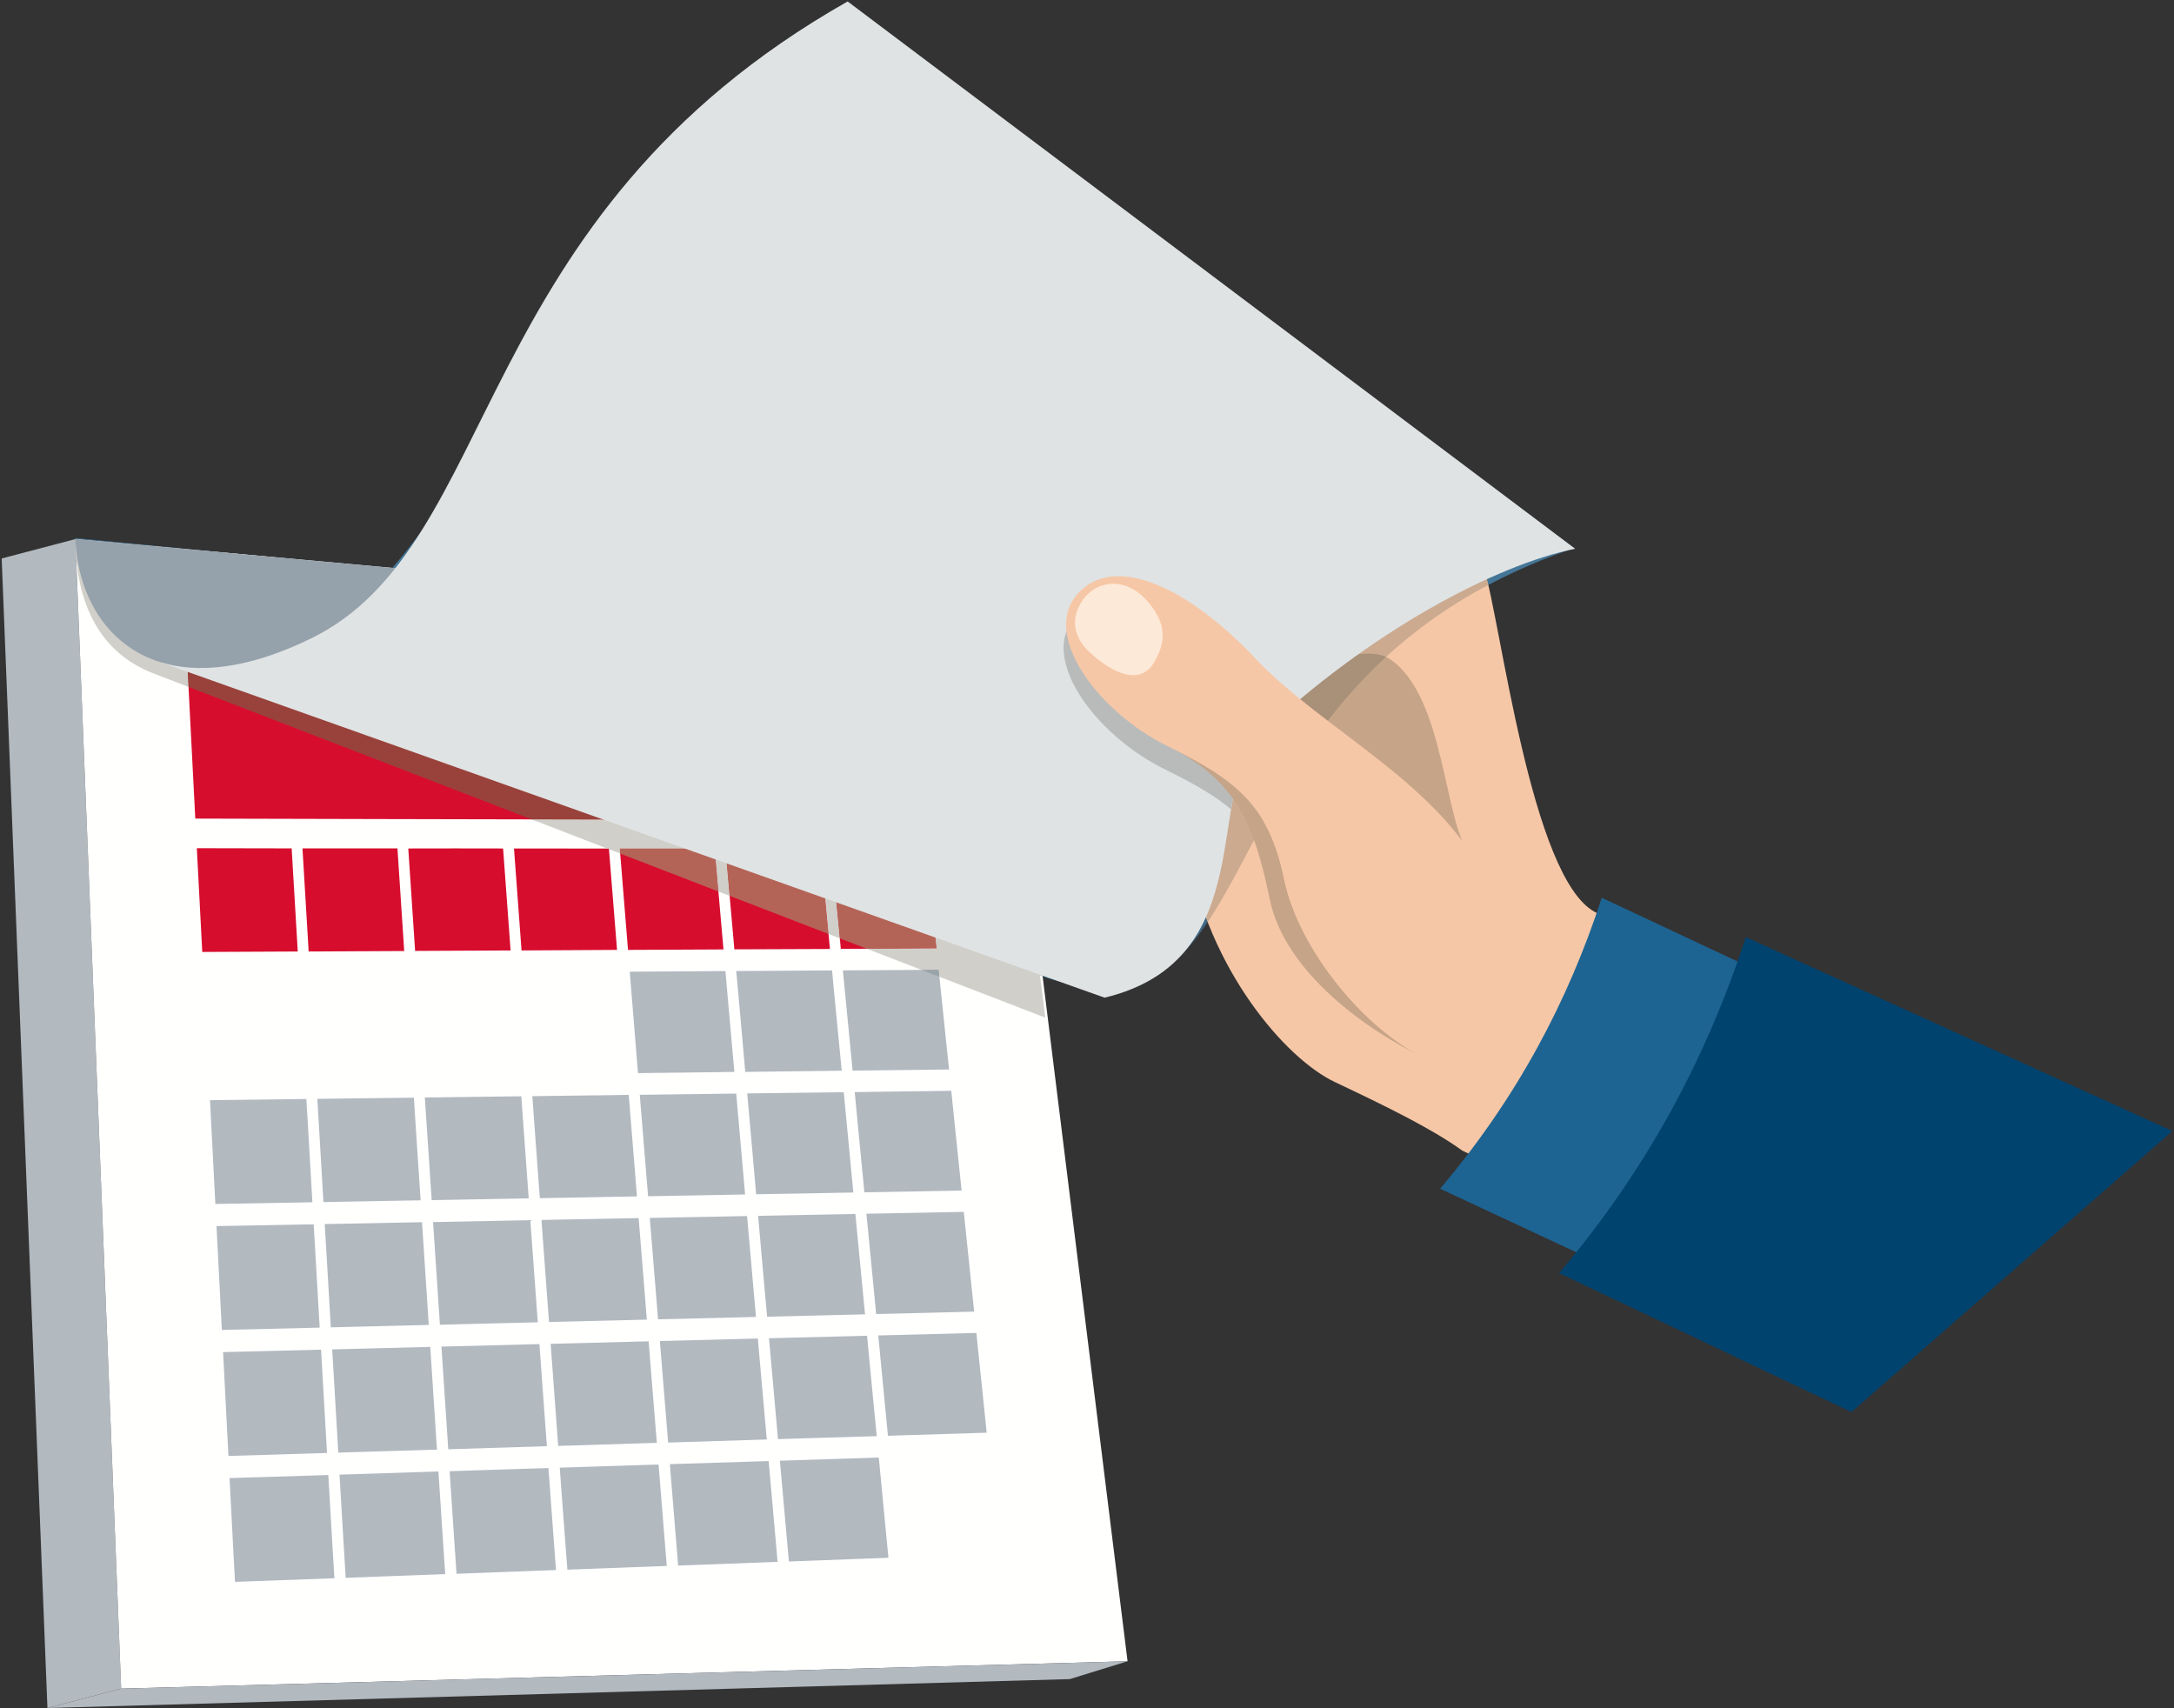 <svg width="140" height="110" viewBox="0 0 140 110" xmlns="http://www.w3.org/2000/svg"><rect x="0" y="0" width="140" height="110" fill="#333333" stroke="none"/><title>Calendar</title><g fill="none" fill-rule="evenodd"><path fill="#B2B9BF" d="M4.856 34.713L.108 35.962l2.947 74.023 4.748-1.248-2.947-74.024"/><path fill="#FFFFFE" d="M7.803 108.737l64.809-1.762L64.32 40.12 4.856 34.713l2.947 74.024"/><path d="M12.021 41.938c7.719.09 15.448.177 23.172.264 7.724.086 15.458.173 23.187.257.362 3.458.717 6.91 1.078 10.355-7.818-.012-15.636-.03-23.449-.048-7.807-.018-15.626-.03-23.433-.054-.183-3.59-.372-7.179-.555-10.774M13.026 61.3c2.046-.007 4.097-.019 6.149-.03-.131-2.212-.257-4.43-.393-6.64-2.036-.006-4.077-.006-6.107-.012.12 2.229.236 4.458.35 6.681M19.876 61.27c2.051-.013 4.102-.025 6.154-.03-.141-2.2-.288-4.405-.435-6.61h-6.117c.136 2.21.267 4.428.398 6.64M26.731 61.233c2.046-.006 4.098-.018 6.149-.03-.157-2.187-.32-4.38-.482-6.567-2.035-.006-4.076-.006-6.106 0l.44 6.597M33.586 61.203l6.15-.036c-.174-2.169-.351-4.35-.524-6.525-2.041-.006-4.077-.006-6.112-.006l.486 6.567M40.442 61.167c2.046-.011 4.097-.018 6.149-.03-.189-2.163-.383-4.332-.57-6.495h-6.108c.173 2.175.35 4.356.529 6.525M47.292 61.132c2.051-.006 4.102-.019 6.154-.024-.204-2.152-.414-4.309-.613-6.46-2.04 0-4.076-.006-6.117 0 .188 2.163.387 4.326.576 6.484M54.147 61.102l6.16-.036c-.22-2.134-.446-4.279-.66-6.418-2.041.006-4.082 0-6.118 0 .2 2.151.414 4.308.618 6.454" fill="#D70D2E"/><path d="M41.085 69.101c2.067-.024 4.134-.047 6.207-.077a2249.22 2249.22 0 01-.576-6.496c-2.057.018-4.113.03-6.164.042.183 2.18.355 4.356.533 6.531M47.993 69.024c2.072-.03 4.14-.048 6.212-.078-.21-2.146-.42-4.303-.623-6.46-2.057.018-4.113.03-6.17.042.199 2.169.387 4.332.581 6.496M54.906 68.94l6.211-.072c-.225-2.14-.444-4.279-.67-6.424-2.056.018-4.113.03-6.17.042.215 2.157.42 4.308.629 6.454M13.868 77.527l6.248-.108c-.125-2.211-.256-4.429-.387-6.652-2.072.03-4.144.054-6.206.078l.345 6.682M20.828 77.407c2.088-.042 4.17-.078 6.259-.114-.147-2.2-.293-4.404-.434-6.61-2.073.024-4.145.048-6.217.078l.392 6.646M27.799 77.281c2.077-.036 4.165-.078 6.248-.114-.157-2.187-.32-4.38-.476-6.573-2.073.023-4.145.053-6.212.077l.44 6.61M34.764 77.155c2.082-.036 4.165-.078 6.253-.114-.172-2.175-.35-4.35-.528-6.537-2.067.03-4.14.053-6.207.083.157 2.188.32 4.381.482 6.568M41.734 77.03c2.078-.037 4.166-.073 6.248-.115-.188-2.163-.382-4.326-.57-6.495-2.072.024-4.144.054-6.212.078l.534 6.531M48.694 76.903c2.088-.035 4.17-.071 6.259-.113-.204-2.152-.414-4.303-.618-6.46-2.072.03-4.144.054-6.217.078.194 2.169.388 4.332.576 6.495M55.664 76.778c2.083-.036 4.171-.072 6.26-.114-.22-2.14-.446-4.279-.665-6.424-2.073.03-4.145.054-6.217.084.204 2.151.413 4.302.622 6.454M14.287 85.64c2.093-.048 4.197-.095 6.3-.15-.13-2.217-.256-4.434-.387-6.65-2.088.035-4.176.077-6.258.113l.345 6.687M21.304 85.473c2.104-.054 4.208-.102 6.306-.156-.141-2.205-.288-4.41-.434-6.616-2.088.042-4.176.084-6.264.12l.392 6.652M28.327 85.305c2.099-.054 4.202-.108 6.306-.156-.162-2.193-.32-4.386-.481-6.58l-6.264.126c.151 2.2.293 4.405.44 6.61M35.355 85.131c2.099-.054 4.197-.102 6.3-.156-.177-2.175-.35-4.356-.528-6.538-2.088.042-4.176.078-6.259.12l.487 6.574M42.378 84.957c2.098-.048 4.202-.102 6.306-.156-.194-2.163-.382-4.332-.576-6.495-2.088.042-4.181.078-6.264.12l.534 6.531M49.4 84.79c2.1-.054 4.203-.102 6.306-.156-.209-2.152-.413-4.309-.622-6.46-2.088.036-4.176.078-6.264.12.193 2.163.382 4.332.58 6.495M56.423 84.616c2.104-.048 4.208-.102 6.311-.156-.225-2.14-.444-4.285-.67-6.424-2.093.042-4.18.084-6.269.12.21 2.151.42 4.308.628 6.46M14.71 93.754c2.115-.06 4.229-.126 6.348-.192-.125-2.217-.256-4.434-.382-6.651-2.108.054-4.212.108-6.31.156l.345 6.687M21.786 93.538c2.12-.066 4.233-.126 6.353-.191-.142-2.206-.288-4.41-.43-6.616l-6.316.162.393 6.645M28.866 93.323l6.353-.198c-.162-2.187-.324-4.38-.481-6.574l-6.311.162.44 6.61M35.946 93.107l6.353-.198c-.178-2.175-.356-4.356-.528-6.537l-6.311.161.486 6.574M43.027 92.891l6.353-.198c-.194-2.163-.388-4.332-.576-6.501l-6.311.161.534 6.538M50.102 92.67c2.12-.066 4.239-.126 6.358-.192-.21-2.152-.419-4.309-.623-6.466l-6.316.162.58 6.495M57.182 92.454l6.358-.198c-.22-2.14-.444-4.285-.664-6.424l-6.317.162c.204 2.151.414 4.308.623 6.46M15.135 101.862l6.4-.234c-.136-2.211-.262-4.428-.393-6.646l-6.358.198c.115 2.23.23 4.459.35 6.682M22.262 101.604c2.135-.084 4.275-.162 6.41-.24-.151-2.199-.292-4.404-.44-6.61-2.118.067-4.243.139-6.368.204.131 2.218.262 4.435.398 6.646M29.4 101.34c2.13-.077 4.265-.161 6.405-.24-.167-2.18-.324-4.38-.487-6.567-2.124.066-4.243.132-6.363.204.147 2.205.293 4.41.445 6.603M36.538 101.077c2.13-.078 4.265-.162 6.4-.24-.178-2.17-.35-4.35-.529-6.532-2.124.066-4.244.138-6.363.204.162 2.193.324 4.387.492 6.568M43.67 100.813c2.135-.078 4.27-.156 6.406-.24-.194-2.157-.382-4.326-.576-6.49l-6.363.198.533 6.532M50.803 100.55c2.135-.078 4.275-.156 6.41-.24-.209-2.145-.413-4.303-.622-6.454-2.125.072-4.244.138-6.369.204l.581 6.49" fill="#B2B9BF"/><path d="M94.163 74.09c-1.94-1.412-5.028-2.913-8.203-4.414-3.176-1.5-8.115-7.238-9.439-14.74-1.323-7.503 18.012-21.5 19.062-18.253 1.05 3.247 3 19.868 7.136 22.048 4.136 2.18 4.588 12.71 3.353 16.418-1.235 3.707-6.44 1.589-11.909-1.06" fill="#F6C7A6"/><path d="M103.148 57.81c-2.15 6.634-5.478 12.92-10.41 18.735l12.107 5.646c4.388-5.142 7.889-11.425 10.74-18.544l-12.437-5.837" fill="#1D6493"/><path d="M100.402 81.978l18.826 8.948 20.666-18.095-27.47-12.486c-2.483 7.66-6.327 14.918-12.022 21.633z" fill="#00436F"/><path fill="#B2B9BF" d="M3.055 109.985l65.835-1.862 3.722-1.148-64.809 1.762-4.748 1.248"/><path d="M80.844 42.401c.999 1.544 10.275 9.053 13.318 11.748-1.207-2.843-1.455-9.44-4.595-11.674-.97-.69-2.558-.336-4.18.02-1.703.372-3.442.744-4.543-.094" fill="#C6A488"/><path d="M71.058 63.597c-1.134 0-2.423-.226-3.915-.719L64.32 40.12l-39.059-3.552c8.011-9.228 9.933-21.673 31.534-33.68l44.56 32.416a37.783 37.783 0 00-5.51 2.364c-.094-.4-.18-.733-.262-.985-.106-.329-.4-.48-.84-.48-1.91 0-6.583 2.858-10.726 6.568a8.355 8.355 0 01-1.383.136c-.683 0-1.3-.133-1.79-.506.218.338.833.961 1.692 1.757-3.675 3.602-6.552 7.727-6.015 10.778l.001.004c-1.665 2.83-2.235 4.74-1.88 4.74.008 0 .017 0 .025-.002.18.858.403 1.684.66 2.473-1.171.918-2.54 1.446-4.269 1.446m-55.12-27.876L4.856 34.713v-.064l11.082 1.072" fill="#447697"/><path d="M75.326 62.15a23.764 23.764 0 01-.659-2.472.113.113 0 01-.024.003c-.356 0 .214-1.911 1.88-4.741a23.433 23.433 0 001.249 4.435c-.749 1.117-1.538 2.064-2.446 2.776" fill="#3F6683"/><path d="M4.897 35.748c-.024-.33-.037-.671-.04-1.022l.04 1.022" fill="#99A4A9"/><path d="M67.313 65.53l-6.818-2.632-.047-.454-1.107.01-3.526-1.362 4.491-.026c-.22-2.134-.445-4.279-.66-6.418-.68.002-1.36.002-2.04.002l-4.077-.002c.178 1.924.369 3.854.553 5.775l-.728-.281c-.175-1.831-.351-3.665-.52-5.494-1.361 0-2.72-.003-4.078-.003-.68 0-1.36 0-2.04.003.088 1.012.179 2.024.27 3.036l-.724-.28-.242-2.762h-6.107l.026.322-.724-.28a5.225 5.225 0 01-.003-.042h-.108l-4.869-1.88 1.774.004c7.813.018 15.631.036 23.45.048-.362-3.446-.717-6.897-1.079-10.355-7.729-.084-15.463-.17-23.187-.257-7.724-.087-15.453-.174-23.172-.264l.118 2.295-2.259-.872c-2.95-1.139-4.698-3.685-4.983-7.613l-.04-1.022v-.013l11.08 1.008 9.28.898.044-.05 39.06 3.55 2.822 22.76-.166-.056.336 2.707" fill="#D1CFC9"/><path d="M59.458 52.814c-7.818-.012-15.636-.03-23.449-.048l-1.774-.004-22.096-8.53-.118-2.294c7.719.09 15.448.177 23.172.264 7.724.086 15.458.173 23.187.257.362 3.458.717 6.91 1.078 10.355" fill="#99423B"/><path d="M39.215 54.684l-.111-.043h.108l.003.043M46.262 57.405l-6.323-2.441-.026-.322h6.107l.242 2.763M53.354 60.142l-6.369-2.458-.269-3.036 2.04-.003c1.359 0 2.717.003 4.077.003.17 1.83.346 3.663.52 5.494M55.815 61.092l-1.733-.669c-.184-1.921-.375-3.85-.553-5.775l4.077.002c.68 0 1.36 0 2.04-.002.215 2.14.44 4.284.66 6.418l-4.491.026" fill="#B46457"/><path d="M60.495 62.898l-1.154-.445 1.107-.01.047.455" fill="#99A4A9"/><path d="M77.772 59.375a23.433 23.433 0 01-1.25-4.435v-.004c-.538-3.051 2.339-7.176 6.014-10.778.773.716 1.744 1.573 2.802 2.486-3.496 4.636-5.353 9.43-7.566 12.731m6.245-16.604c4.143-3.71 8.816-6.569 10.726-6.569.44 0 .734.152.84.48.081.253.168.586.262.986a31.3 31.3 0 00-6.585 4.631c-.346-.157-.748-.218-1.188-.218-.807 0-1.74.206-2.685.413-.458.1-.92.2-1.37.277" fill="#CBAA90"/><path d="M85.338 46.644c-1.058-.913-2.03-1.77-2.802-2.486-.859-.796-1.474-1.419-1.692-1.757.49.373 1.107.506 1.79.506.439 0 .905-.054 1.383-.136.45-.076.912-.177 1.37-.277.945-.207 1.878-.413 2.685-.413.44 0 .842.061 1.188.218a32.218 32.218 0 00-3.922 4.345" fill="#A99079"/><path d="M4.856 34.713c.142 3.561 1.97 6.867 5.518 7.94 2.419.73 13.655 3.852 17.683 1.882 2.985-1.46 2.839-4.135 3.982-7.35L4.856 34.713" fill="#95A1AB"/><path d="M71.136 64.244l-60.824-21.61c2.425.755 5.664.46 9.726-1.526 12.326-6.029 10-27.103 34.549-41.014l46.848 35.242c-5.079 1.033-13.201 5.29-20.312 12.002-3.61 3.407.17 14.454-9.987 16.906" fill="#DFE3E4"/><path d="M82.76 45.851c-.55.482-1.097.977-1.637 1.487-1.1 1.038-1.513 2.784-1.844 4.78-1.09-.916-2.474-1.7-4.238-2.566-4.5-2.206-8.15-7.163-5.822-9.797 2.329-2.635 7.056-.53 11.467 4.148a26.127 26.127 0 002.073 1.948" fill="#B8BBBA"/><path d="M91.693 68.088c-3.616-1.678-8.027-6.797-8.997-11.475-.97-4.678-2.999-6.356-7.497-8.562 4.498 2.206 5.605 5.202 6.575 9.88.97 4.678 6.303 8.48 9.92 10.157" fill="#C6A488"/><path d="M91.693 68.088c-3.616-1.678-8.027-6.797-8.997-11.475-.97-4.678-2.999-6.356-7.497-8.562-4.5-2.207-8.151-7.164-5.822-9.798 2.329-2.634 7.056-.53 11.467 4.148 4.41 4.679 12.023 8.089 14.934 14.444 2.91 6.355 4.472 13.185-4.085 11.243" fill="#F6C7A6"/><path d="M74.116 42.963c1.294-1.843.771-3.196-.398-4.433-1.17-1.238-2.983-1.295-3.982.1-1 1.394-.348 2.64.398 3.337.747.697 2.738 2.34 3.982.996" fill="#FDE9D8"/></g></svg>